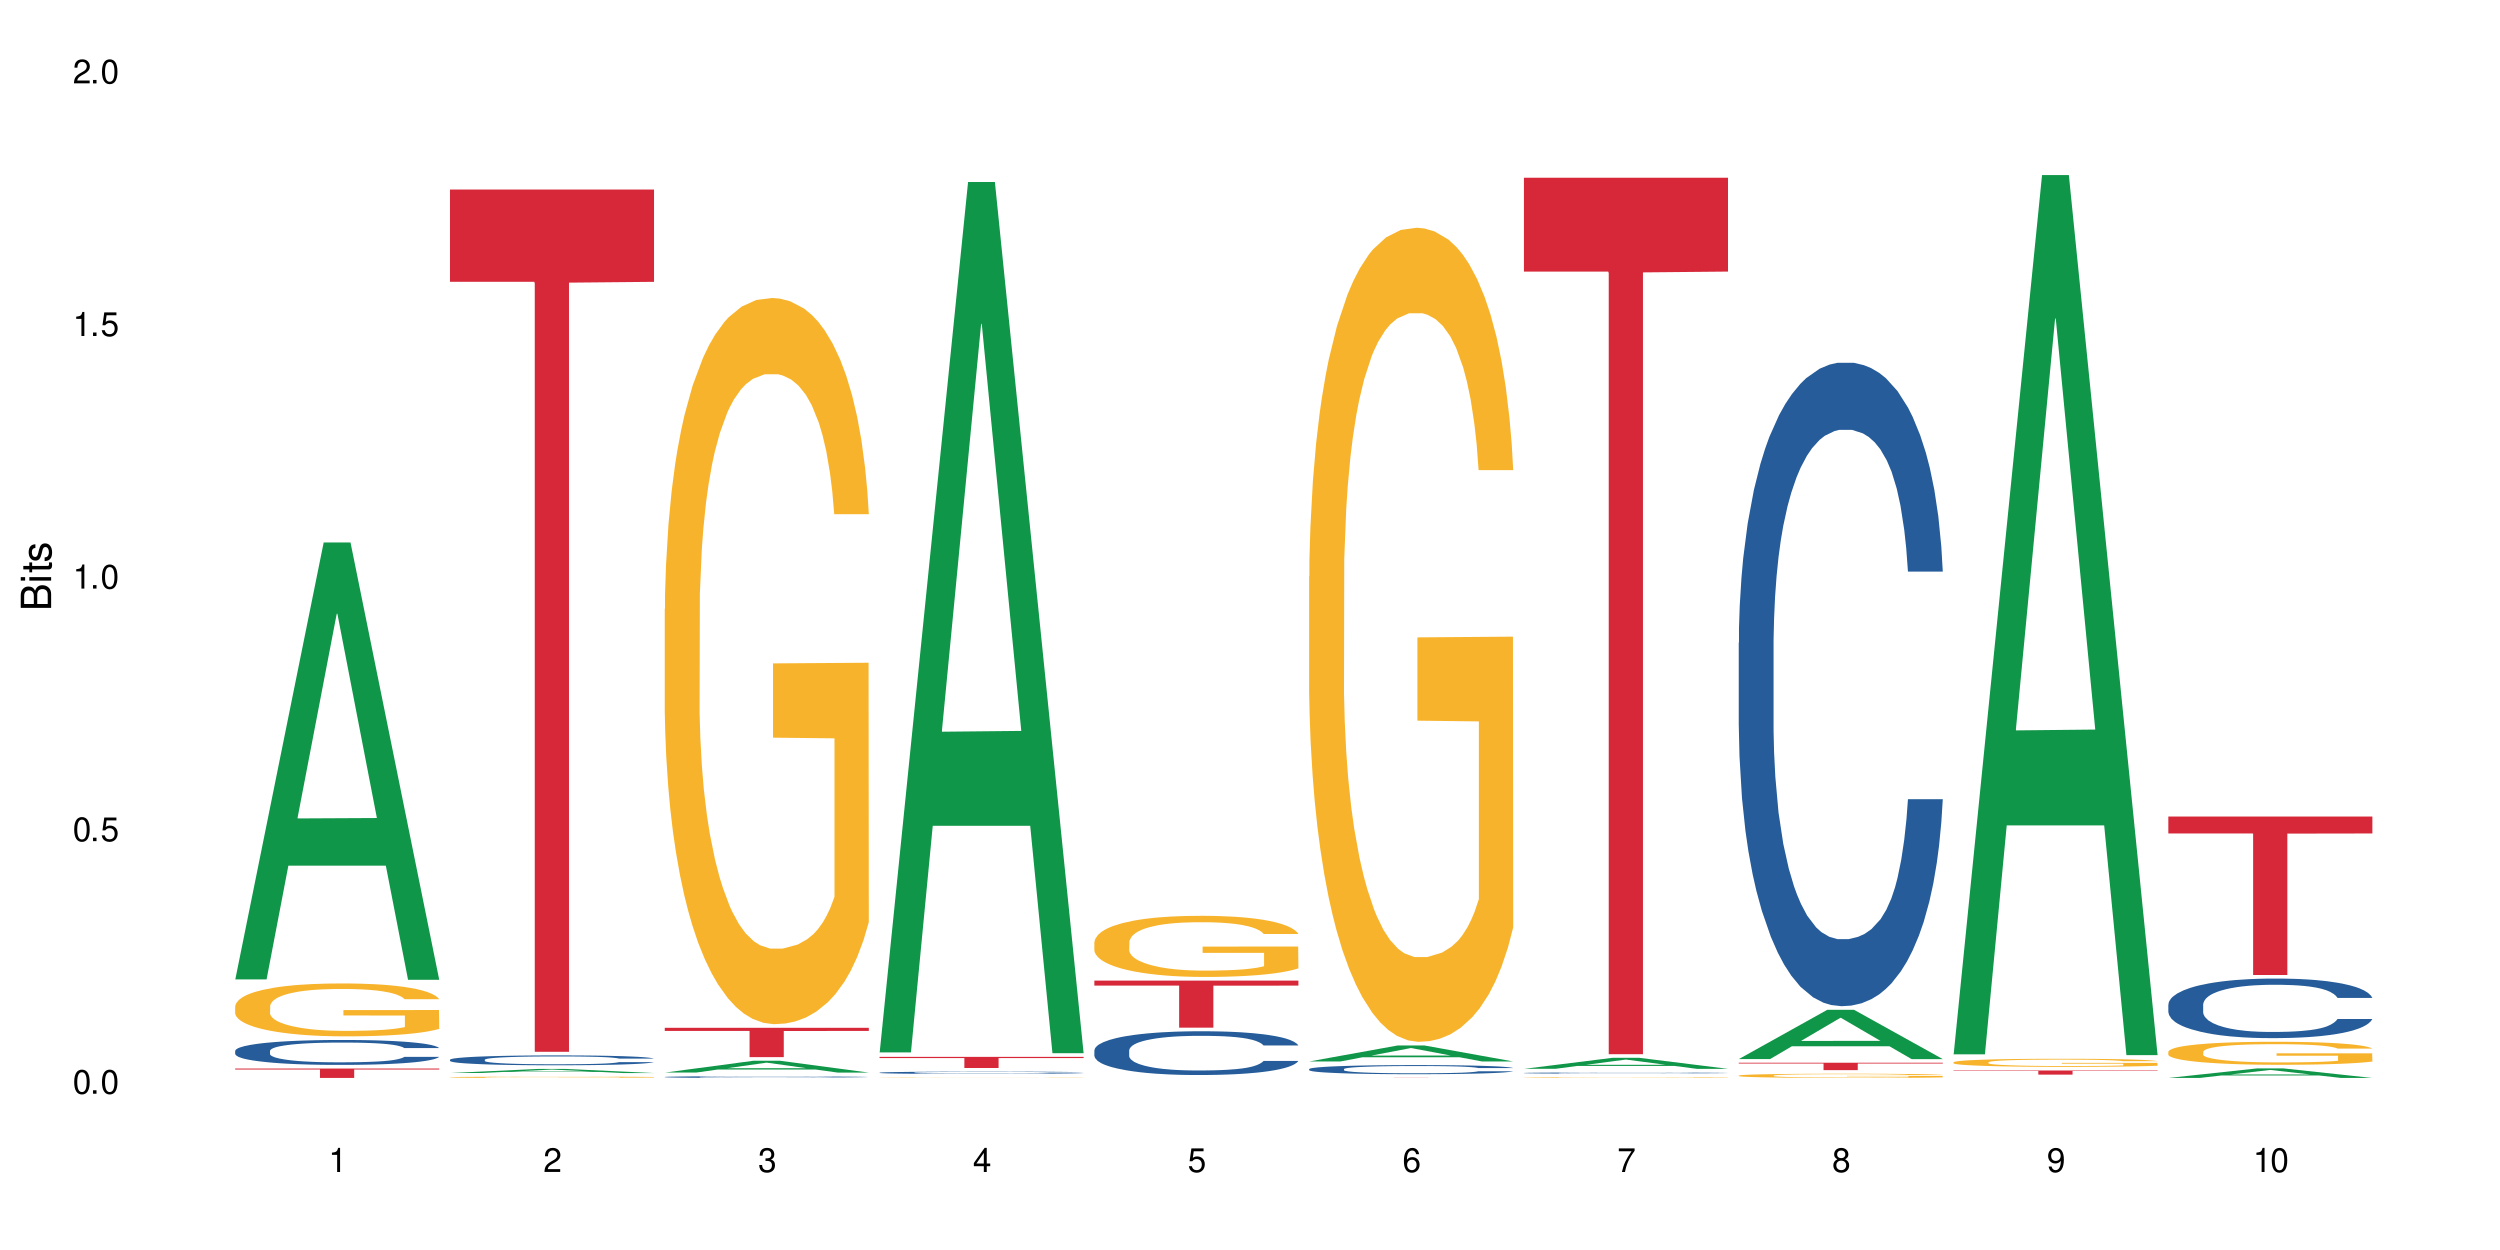 <?xml version="1.0" encoding="UTF-8"?>
<svg xmlns="http://www.w3.org/2000/svg" xmlns:xlink="http://www.w3.org/1999/xlink" width="720" height="360" viewBox="0 0 720 360">
<defs>
<g>
<g id="glyph-0-0">
</g>
<g id="glyph-0-1">
<path d="M 2.641 -6.938 C 2 -6.938 1.422 -6.656 1.078 -6.172 C 0.641 -5.562 0.406 -4.641 0.406 -3.359 C 0.406 -1.016 1.188 0.219 2.641 0.219 C 4.078 0.219 4.859 -1.016 4.859 -3.297 C 4.859 -4.641 4.656 -5.547 4.203 -6.172 C 3.844 -6.656 3.281 -6.938 2.641 -6.938 Z M 2.641 -6.188 C 3.547 -6.188 4 -5.25 4 -3.375 C 4 -1.406 3.562 -0.484 2.625 -0.484 C 1.734 -0.484 1.281 -1.438 1.281 -3.344 C 1.281 -5.25 1.734 -6.188 2.641 -6.188 Z M 2.641 -6.188 "/>
</g>
<g id="glyph-0-2">
<path d="M 1.828 -1 L 0.828 -1 L 0.828 0 L 1.828 0 Z M 1.828 -1 "/>
</g>
<g id="glyph-0-3">
<path d="M 4.562 -6.797 L 1.062 -6.797 L 0.547 -3.094 L 1.328 -3.094 C 1.719 -3.562 2.047 -3.734 2.578 -3.734 C 3.484 -3.734 4.062 -3.109 4.062 -2.094 C 4.062 -1.125 3.484 -0.531 2.578 -0.531 C 1.828 -0.531 1.375 -0.906 1.188 -1.672 L 0.328 -1.672 C 0.453 -1.109 0.547 -0.844 0.75 -0.594 C 1.125 -0.078 1.828 0.219 2.594 0.219 C 3.969 0.219 4.922 -0.781 4.922 -2.219 C 4.922 -3.562 4.031 -4.484 2.719 -4.484 C 2.25 -4.484 1.859 -4.359 1.469 -4.062 L 1.734 -5.969 L 4.562 -5.969 Z M 4.562 -6.797 "/>
</g>
<g id="glyph-0-4">
<path d="M 2.484 -4.938 L 2.484 0 L 3.328 0 L 3.328 -6.938 L 2.766 -6.938 C 2.469 -5.875 2.281 -5.734 0.984 -5.562 L 0.984 -4.938 Z M 2.484 -4.938 "/>
</g>
<g id="glyph-0-5">
<path d="M 4.859 -0.828 L 1.281 -0.828 C 1.359 -1.406 1.672 -1.781 2.5 -2.281 L 3.469 -2.828 C 4.406 -3.344 4.906 -4.062 4.906 -4.906 C 4.906 -5.484 4.672 -6.031 4.266 -6.406 C 3.859 -6.766 3.375 -6.938 2.719 -6.938 C 1.859 -6.938 1.219 -6.625 0.844 -6.031 C 0.609 -5.672 0.5 -5.234 0.484 -4.531 L 1.328 -4.531 C 1.359 -5.016 1.406 -5.281 1.531 -5.516 C 1.75 -5.938 2.188 -6.203 2.703 -6.203 C 3.469 -6.203 4.031 -5.641 4.031 -4.891 C 4.031 -4.344 3.719 -3.859 3.125 -3.516 L 2.234 -3 C 0.812 -2.172 0.406 -1.531 0.328 -0.016 L 4.859 -0.016 Z M 4.859 -0.828 "/>
</g>
<g id="glyph-0-6">
<path d="M 2.125 -3.188 L 2.578 -3.188 C 3.5 -3.188 3.984 -2.766 3.984 -1.922 C 3.984 -1.062 3.469 -0.531 2.594 -0.531 C 1.656 -0.531 1.203 -1 1.156 -2.016 L 0.312 -2.016 C 0.344 -1.453 0.438 -1.094 0.609 -0.781 C 0.953 -0.109 1.625 0.219 2.547 0.219 C 3.953 0.219 4.859 -0.625 4.859 -1.938 C 4.859 -2.828 4.516 -3.297 3.703 -3.594 C 4.344 -3.844 4.656 -4.328 4.656 -5.031 C 4.656 -6.219 3.875 -6.938 2.578 -6.938 C 1.203 -6.938 0.484 -6.172 0.453 -4.703 L 1.297 -4.703 C 1.312 -5.125 1.344 -5.359 1.453 -5.578 C 1.641 -5.969 2.062 -6.203 2.594 -6.203 C 3.344 -6.203 3.797 -5.75 3.797 -5 C 3.797 -4.516 3.609 -4.219 3.25 -4.047 C 3.016 -3.953 2.703 -3.922 2.125 -3.906 Z M 2.125 -3.188 "/>
</g>
<g id="glyph-0-7">
<path d="M 3.141 -1.672 L 3.141 0 L 3.984 0 L 3.984 -1.672 L 4.984 -1.672 L 4.984 -2.438 L 3.984 -2.438 L 3.984 -6.938 L 3.359 -6.938 L 0.266 -2.578 L 0.266 -1.672 Z M 3.141 -2.438 L 1 -2.438 L 3.141 -5.5 Z M 3.141 -2.438 "/>
</g>
<g id="glyph-0-8">
<path d="M 4.781 -5.125 C 4.609 -6.266 3.891 -6.938 2.844 -6.938 C 2.094 -6.938 1.422 -6.578 1.031 -5.953 C 0.594 -5.266 0.406 -4.422 0.406 -3.172 C 0.406 -2 0.578 -1.25 0.984 -0.641 C 1.359 -0.078 1.953 0.219 2.703 0.219 C 3.984 0.219 4.922 -0.75 4.922 -2.094 C 4.922 -3.375 4.062 -4.281 2.844 -4.281 C 2.172 -4.281 1.641 -4.031 1.281 -3.516 C 1.281 -5.234 1.828 -6.188 2.797 -6.188 C 3.391 -6.188 3.797 -5.797 3.938 -5.125 Z M 2.734 -3.531 C 3.547 -3.531 4.062 -2.953 4.062 -2.031 C 4.062 -1.156 3.484 -0.531 2.703 -0.531 C 1.922 -0.531 1.328 -1.188 1.328 -2.078 C 1.328 -2.938 1.906 -3.531 2.734 -3.531 Z M 2.734 -3.531 "/>
</g>
<g id="glyph-0-9">
<path d="M 4.984 -6.797 L 0.438 -6.797 L 0.438 -5.969 L 4.109 -5.969 C 2.5 -3.656 1.828 -2.234 1.328 0 L 2.219 0 C 2.594 -2.172 3.453 -4.047 4.984 -6.094 Z M 4.984 -6.797 "/>
</g>
<g id="glyph-0-10">
<path d="M 3.75 -3.656 C 4.469 -4.094 4.688 -4.438 4.688 -5.078 C 4.688 -6.172 3.844 -6.938 2.641 -6.938 C 1.438 -6.938 0.594 -6.172 0.594 -5.094 C 0.594 -4.438 0.812 -4.094 1.516 -3.656 C 0.734 -3.266 0.359 -2.703 0.359 -1.922 C 0.359 -0.656 1.281 0.219 2.641 0.219 C 3.984 0.219 4.922 -0.656 4.922 -1.922 C 4.922 -2.703 4.531 -3.266 3.75 -3.656 Z M 2.641 -6.188 C 3.359 -6.188 3.812 -5.75 3.812 -5.062 C 3.812 -4.406 3.344 -3.984 2.641 -3.984 C 1.922 -3.984 1.453 -4.406 1.453 -5.078 C 1.453 -5.75 1.922 -6.188 2.641 -6.188 Z M 2.641 -3.266 C 3.484 -3.266 4.062 -2.719 4.062 -1.906 C 4.062 -1.078 3.484 -0.531 2.625 -0.531 C 1.797 -0.531 1.219 -1.094 1.219 -1.906 C 1.219 -2.719 1.781 -3.266 2.641 -3.266 Z M 2.641 -3.266 "/>
</g>
<g id="glyph-0-11">
<path d="M 0.516 -1.578 C 0.672 -0.453 1.406 0.219 2.438 0.219 C 3.188 0.219 3.859 -0.141 4.266 -0.766 C 4.688 -1.453 4.891 -2.297 4.891 -3.547 C 4.891 -4.719 4.703 -5.453 4.312 -6.078 C 3.938 -6.641 3.344 -6.938 2.594 -6.938 C 1.297 -6.938 0.359 -5.969 0.359 -4.625 C 0.359 -3.344 1.234 -2.453 2.453 -2.453 C 3.094 -2.453 3.578 -2.672 4.016 -3.203 C 4 -1.484 3.469 -0.531 2.5 -0.531 C 1.906 -0.531 1.484 -0.906 1.359 -1.578 Z M 2.578 -6.203 C 3.375 -6.203 3.969 -5.531 3.969 -4.641 C 3.969 -3.797 3.391 -3.188 2.547 -3.188 C 1.734 -3.188 1.234 -3.766 1.234 -4.688 C 1.234 -5.562 1.797 -6.203 2.578 -6.203 Z M 2.578 -6.203 "/>
</g>
<g id="glyph-1-0">
</g>
<g id="glyph-1-1">
<path d="M 0 -0.953 L 0 -4.891 C 0 -5.719 -0.234 -6.344 -0.734 -6.797 C -1.188 -7.234 -1.812 -7.469 -2.5 -7.469 C -3.547 -7.469 -4.188 -7 -4.625 -5.875 C -4.984 -6.688 -5.625 -7.094 -6.531 -7.094 C -7.172 -7.094 -7.734 -6.859 -8.141 -6.391 C -8.562 -5.922 -8.75 -5.344 -8.75 -4.5 L -8.75 -0.953 Z M -4.984 -2.062 L -7.766 -2.062 L -7.766 -4.219 C -7.766 -4.844 -7.688 -5.203 -7.453 -5.5 C -7.219 -5.812 -6.859 -5.969 -6.375 -5.969 C -5.891 -5.969 -5.531 -5.812 -5.297 -5.5 C -5.062 -5.203 -4.984 -4.844 -4.984 -4.219 Z M -0.984 -2.062 L -4 -2.062 L -4 -4.781 C -4 -5.766 -3.438 -6.359 -2.484 -6.359 C -1.547 -6.359 -0.984 -5.766 -0.984 -4.781 Z M -0.984 -2.062 "/>
</g>
<g id="glyph-1-2">
<path d="M -6.281 -1.797 L -6.281 -0.797 L 0 -0.797 L 0 -1.797 Z M -8.75 -1.797 L -8.75 -0.797 L -7.484 -0.797 L -7.484 -1.797 Z M -8.75 -1.797 "/>
</g>
<g id="glyph-1-3">
<path d="M -6.281 -3.047 L -6.281 -2.016 L -8.016 -2.016 L -8.016 -1.016 L -6.281 -1.016 L -6.281 -0.172 L -5.469 -0.172 L -5.469 -1.016 L -0.719 -1.016 C -0.078 -1.016 0.281 -1.453 0.281 -2.234 C 0.281 -2.5 0.25 -2.719 0.188 -3.047 L -0.641 -3.047 C -0.609 -2.906 -0.594 -2.766 -0.594 -2.562 C -0.594 -2.141 -0.719 -2.016 -1.156 -2.016 L -5.469 -2.016 L -5.469 -3.047 Z M -6.281 -3.047 "/>
</g>
<g id="glyph-1-4">
<path d="M -4.531 -5.25 C -5.766 -5.25 -6.469 -4.422 -6.469 -2.969 C -6.469 -1.516 -5.719 -0.562 -4.547 -0.562 C -3.562 -0.562 -3.094 -1.062 -2.734 -2.562 L -2.516 -3.484 C -2.344 -4.188 -2.094 -4.469 -1.641 -4.469 C -1.047 -4.469 -0.641 -3.875 -0.641 -3 C -0.641 -2.453 -0.797 -2 -1.062 -1.75 C -1.25 -1.594 -1.422 -1.531 -1.875 -1.469 L -1.875 -0.406 C -0.422 -0.453 0.281 -1.266 0.281 -2.922 C 0.281 -4.5 -0.5 -5.516 -1.719 -5.516 C -2.656 -5.516 -3.172 -4.984 -3.469 -3.734 L -3.703 -2.766 C -3.891 -1.953 -4.156 -1.609 -4.594 -1.609 C -5.188 -1.609 -5.547 -2.125 -5.547 -2.938 C -5.547 -3.75 -5.203 -4.172 -4.531 -4.203 Z M -4.531 -5.25 "/>
</g>
</g>
</defs>
<rect x="-72" y="-36" width="864" height="432" fill="rgb(100%, 100%, 100%)" fill-opacity="1"/>
<path fill-rule="nonzero" fill="rgb(6.275%, 58.824%, 28.235%)" fill-opacity="1" d="M 67.73 282.07 L 67.793 281.949 L 93.223 156.227 L 100.945 156.227 L 126.5 282.188 L 117.52 282.188 L 111.117 249.309 L 83.051 249.309 L 76.773 282.07 L 67.73 282.07 L 85.75 235.707 L 108.543 235.59 L 97.176 176.809 L 97.051 176.688 L 96.926 177.043 L 85.688 235.59 L 85.75 235.707 Z M 67.73 282.07 "/>
<path fill-rule="nonzero" fill="rgb(14.51%, 36.078%, 60%)" fill-opacity="1" d="M 67.73 302.637 L 67.801 302.633 L 67.801 302.473 L 68.02 302.227 L 68.52 301.91 L 69.02 301.695 L 70.312 301.305 L 72.102 300.934 L 73.965 300.645 L 75.328 300.473 L 76.547 300.344 L 79.34 300.098 L 81.133 299.977 L 83.066 299.863 L 85.434 299.75 L 87.152 299.688 L 91.023 299.582 L 93.891 299.535 L 96.113 299.516 L 100.914 299.516 L 103.781 299.543 L 105.859 299.574 L 108.152 299.625 L 110.086 299.688 L 113.457 299.832 L 116.465 300.016 L 117.828 300.117 L 119.977 300.324 L 121.625 300.52 L 122.773 300.691 L 124.062 300.934 L 125.207 301.227 L 126.07 301.562 L 126.5 301.844 L 116.465 301.844 L 115.965 301.582 L 115.391 301.379 L 114.316 301.109 L 113.238 300.918 L 111.734 300.73 L 110.375 300.605 L 108.512 300.48 L 106.863 300.402 L 105.141 300.344 L 103.492 300.301 L 100.34 300.262 L 96.684 300.262 L 95.324 300.277 L 92.527 300.328 L 91.023 300.375 L 88.871 300.465 L 87.367 300.551 L 85.578 300.684 L 84.359 300.793 L 82.852 300.965 L 81.777 301.117 L 80.559 301.332 L 79.844 301.496 L 79.199 301.68 L 78.625 301.898 L 78.195 302.125 L 77.906 302.371 L 77.766 302.605 L 77.766 303.621 L 77.906 303.859 L 78.266 304.133 L 79.199 304.535 L 80.559 304.883 L 82.137 305.156 L 83.641 305.355 L 84.5 305.445 L 85.648 305.551 L 87.441 305.684 L 90.02 305.812 L 91.523 305.867 L 93.816 305.918 L 96.184 305.945 L 99.336 305.945 L 102.133 305.918 L 103.996 305.887 L 105.93 305.832 L 108.582 305.723 L 110.23 305.617 L 111.664 305.492 L 112.738 305.367 L 113.457 305.262 L 114.531 305.059 L 115.391 304.836 L 116.035 304.605 L 116.465 304.383 L 126.5 304.383 L 126.07 304.645 L 125.422 304.902 L 124.777 305.094 L 123.777 305.32 L 122.629 305.523 L 120.98 305.754 L 119.617 305.906 L 117.828 306.07 L 116.18 306.195 L 114.387 306.305 L 111.734 306.438 L 110.016 306.504 L 108.152 306.562 L 105.93 306.613 L 103.137 306.66 L 100.125 306.688 L 97.328 306.691 L 94.32 306.68 L 92.098 306.652 L 89.16 306.594 L 85.504 306.477 L 82.852 306.352 L 80.773 306.227 L 78.984 306.098 L 76.977 305.918 L 74.395 305.629 L 72.82 305.406 L 71.746 305.223 L 70.527 304.969 L 69.664 304.738 L 68.664 304.371 L 67.945 303.906 L 67.73 303.543 Z M 67.73 302.637 "/>
<path fill-rule="nonzero" fill="rgb(96.863%, 70.196%, 16.863%)" fill-opacity="1" d="M 67.73 289.758 L 67.801 289.746 L 67.801 289.465 L 68.09 288.84 L 68.805 287.977 L 69.738 287.266 L 70.742 286.711 L 71.387 286.418 L 72.461 286 L 73.395 285.695 L 75.758 285.07 L 78.77 284.484 L 80.418 284.234 L 82.281 283.996 L 84.93 283.734 L 86.148 283.637 L 89.875 283.414 L 94.105 283.273 L 98.762 283.23 L 100.914 283.246 L 103.852 283.301 L 107.863 283.453 L 110.16 283.594 L 111.949 283.734 L 113.812 283.914 L 116.105 284.191 L 118.258 284.527 L 119.977 284.859 L 121.695 285.277 L 123.129 285.723 L 124.348 286.211 L 125.422 286.793 L 126.07 287.281 L 126.5 287.77 L 116.535 287.77 L 115.965 287.281 L 115.32 286.906 L 114.242 286.445 L 113.168 286.113 L 112.094 285.848 L 110.086 285.484 L 108.367 285.262 L 106.215 285.07 L 104.137 284.941 L 101.773 284.859 L 100.34 284.832 L 96.543 284.832 L 93.102 284.93 L 91.094 285.039 L 89.66 285.152 L 87.656 285.359 L 86.438 285.527 L 85.719 285.641 L 83.57 286.07 L 82.137 286.461 L 81.348 286.727 L 80.344 287.141 L 79.629 287.52 L 78.84 288.074 L 78.41 288.492 L 77.836 289.438 L 77.766 291.945 L 77.98 292.473 L 78.41 293.043 L 78.984 293.543 L 79.844 294.074 L 80.703 294.477 L 82.207 295.02 L 83.496 295.383 L 84.5 295.617 L 86.438 295.992 L 87.227 296.117 L 89.09 296.371 L 91.023 296.562 L 93.387 296.73 L 95.18 296.816 L 98.047 296.883 L 101.703 296.883 L 106 296.801 L 108.727 296.691 L 110.59 296.578 L 111.809 296.48 L 113.312 296.328 L 114.387 296.188 L 115.391 296.035 L 116.609 295.801 L 116.609 292.473 L 98.906 292.457 L 98.906 290.898 L 126.426 290.887 L 126.5 296.328 L 124.992 296.703 L 123.129 297.066 L 121.34 297.344 L 119.477 297.582 L 116.824 297.844 L 114.672 298.012 L 111.375 298.207 L 108.367 298.332 L 105.215 298.414 L 102.418 298.457 L 99.121 298.473 L 96.184 298.441 L 93.031 298.359 L 90.52 298.25 L 88.227 298.109 L 85.934 297.93 L 83.066 297.637 L 81.203 297.398 L 79.27 297.105 L 77.336 296.758 L 75.613 296.383 L 74.469 296.09 L 73.32 295.758 L 72.102 295.34 L 70.957 294.867 L 70.098 294.434 L 69.309 293.949 L 68.734 293.488 L 68.16 292.863 L 67.875 292.359 L 67.73 291.93 Z M 67.73 289.758 "/>
<path fill-rule="nonzero" fill="rgb(83.922%, 15.686%, 22.353%)" fill-opacity="1" d="M 67.73 307.738 L 126.5 307.738 L 126.5 308.027 L 102.008 308.031 L 102.008 310.453 L 92.152 310.453 L 92.152 308.031 L 92.008 308.027 L 67.73 308.027 Z M 67.73 307.738 "/>
<path fill-rule="nonzero" fill="rgb(6.275%, 58.824%, 28.235%)" fill-opacity="1" d="M 129.594 309.031 L 129.656 309.031 L 155.082 307.844 L 162.805 307.844 L 188.359 309.035 L 179.383 309.035 L 172.977 308.723 L 144.91 308.723 L 138.633 309.031 L 129.594 309.031 L 147.613 308.594 L 170.402 308.594 L 159.039 308.039 L 158.914 308.039 L 158.789 308.043 L 147.547 308.594 L 147.613 308.594 Z M 129.594 309.031 "/>
<path fill-rule="nonzero" fill="rgb(14.51%, 36.078%, 60%)" fill-opacity="1" d="M 129.594 305.195 L 129.664 305.191 L 129.664 305.129 L 129.879 305.031 L 130.379 304.906 L 130.883 304.82 L 132.172 304.668 L 133.965 304.52 L 135.828 304.402 L 137.188 304.336 L 138.406 304.285 L 141.203 304.188 L 142.992 304.141 L 144.93 304.094 L 147.293 304.051 L 149.016 304.023 L 152.883 303.984 L 155.75 303.965 L 157.973 303.957 L 162.773 303.957 L 165.641 303.969 L 167.719 303.98 L 170.012 304 L 171.949 304.023 L 175.316 304.082 L 178.324 304.156 L 179.688 304.195 L 181.836 304.277 L 183.484 304.355 L 184.633 304.422 L 185.922 304.52 L 187.07 304.637 L 187.93 304.77 L 188.359 304.879 L 178.324 304.879 L 177.824 304.777 L 177.25 304.695 L 176.176 304.59 L 175.102 304.512 L 173.598 304.438 L 172.234 304.387 L 170.371 304.34 L 168.723 304.309 L 167.004 304.285 L 165.355 304.27 L 162.199 304.254 L 158.547 304.254 L 157.184 304.258 L 154.391 304.281 L 152.883 304.297 L 150.734 304.332 L 149.23 304.367 L 147.438 304.418 L 146.219 304.465 L 144.715 304.531 L 143.641 304.59 L 142.422 304.676 L 141.703 304.742 L 141.059 304.816 L 140.484 304.902 L 140.055 304.992 L 139.77 305.09 L 139.625 305.18 L 139.625 305.586 L 139.77 305.68 L 140.129 305.789 L 141.059 305.945 L 142.422 306.082 L 143.996 306.191 L 145.504 306.27 L 146.363 306.309 L 147.508 306.348 L 149.301 306.402 L 151.879 306.453 L 153.387 306.473 L 155.68 306.496 L 158.043 306.504 L 161.199 306.504 L 163.992 306.496 L 165.855 306.48 L 167.789 306.461 L 170.441 306.418 L 172.09 306.375 L 173.523 306.324 L 174.598 306.277 L 175.316 306.234 L 176.391 306.152 L 177.25 306.066 L 177.895 305.973 L 178.324 305.887 L 188.359 305.887 L 187.93 305.988 L 187.285 306.09 L 186.641 306.168 L 185.637 306.258 L 184.488 306.34 L 182.84 306.43 L 181.48 306.488 L 179.688 306.555 L 178.039 306.605 L 176.246 306.648 L 173.598 306.699 L 171.875 306.727 L 170.012 306.75 L 167.789 306.77 L 164.996 306.789 L 161.984 306.797 L 159.191 306.801 L 156.18 306.797 L 153.957 306.785 L 151.02 306.762 L 147.367 306.715 L 144.715 306.668 L 142.637 306.617 L 140.844 306.566 L 138.836 306.496 L 136.258 306.379 L 134.68 306.293 L 133.605 306.219 L 132.387 306.117 L 131.527 306.027 L 130.523 305.883 L 129.809 305.695 L 129.594 305.555 Z M 129.594 305.195 "/>
<path fill-rule="nonzero" fill="rgb(96.863%, 70.196%, 16.863%)" fill-opacity="1" d="M 129.594 310.238 L 129.664 310.238 L 129.664 310.23 L 129.949 310.215 L 130.668 310.195 L 131.598 310.176 L 132.602 310.164 L 133.246 310.156 L 134.32 310.145 L 135.254 310.137 L 137.617 310.121 L 140.629 310.109 L 142.277 310.102 L 144.141 310.098 L 146.793 310.09 L 148.012 310.086 L 151.738 310.082 L 155.965 310.078 L 165.711 310.078 L 169.727 310.082 L 172.02 310.086 L 173.812 310.09 L 175.676 310.094 L 177.969 310.102 L 180.117 310.109 L 181.836 310.117 L 183.559 310.129 L 184.992 310.141 L 186.211 310.152 L 187.285 310.164 L 187.93 310.176 L 188.359 310.188 L 178.398 310.188 L 177.824 310.176 L 177.18 310.168 L 176.105 310.156 L 175.031 310.148 L 173.953 310.141 L 171.949 310.133 L 170.227 310.129 L 168.078 310.121 L 166 310.121 L 163.633 310.117 L 158.402 310.117 L 154.961 310.121 L 152.957 310.121 L 151.523 310.125 L 149.516 310.129 L 148.297 310.133 L 147.582 310.137 L 145.43 310.148 L 143.996 310.156 L 143.207 310.164 L 142.207 310.172 L 141.488 310.184 L 140.699 310.195 L 140.27 310.207 L 139.695 310.23 L 139.625 310.293 L 139.84 310.305 L 140.27 310.32 L 140.844 310.332 L 142.562 310.355 L 144.07 310.367 L 145.359 310.375 L 146.363 310.383 L 148.297 310.391 L 149.086 310.395 L 150.949 310.402 L 152.883 310.406 L 155.25 310.41 L 157.039 310.41 L 159.906 310.414 L 163.562 310.414 L 167.863 310.41 L 170.586 310.41 L 172.449 310.406 L 173.668 310.402 L 175.172 310.398 L 176.246 310.395 L 177.25 310.391 L 178.469 310.387 L 178.469 310.305 L 160.766 310.305 L 160.766 310.266 L 188.289 310.266 L 188.359 310.398 L 186.855 310.41 L 184.992 310.418 L 183.199 310.426 L 181.336 310.43 L 178.684 310.438 L 176.535 310.441 L 173.238 310.445 L 170.227 310.449 L 167.074 310.449 L 164.277 310.453 L 158.043 310.453 L 154.891 310.449 L 152.383 310.445 L 147.797 310.438 L 144.93 310.43 L 143.066 310.426 L 141.129 310.418 L 139.195 310.41 L 137.477 310.402 L 136.328 310.395 L 135.184 310.387 L 133.965 310.375 L 132.816 310.363 L 131.957 310.352 L 131.168 310.34 L 130.594 310.328 L 130.023 310.312 L 129.734 310.301 L 129.594 310.293 Z M 129.594 310.238 "/>
<path fill-rule="nonzero" fill="rgb(83.922%, 15.686%, 22.353%)" fill-opacity="1" d="M 129.594 54.59 L 188.359 54.59 L 188.359 81.168 L 163.867 81.402 L 163.867 302.914 L 154.012 302.914 L 154.012 81.637 L 153.871 81.168 L 129.594 81.168 Z M 129.594 54.59 "/>
<path fill-rule="nonzero" fill="rgb(6.275%, 58.824%, 28.235%)" fill-opacity="1" d="M 191.453 308.898 L 191.516 308.895 L 216.945 305.5 L 224.668 305.5 L 250.219 308.902 L 241.242 308.902 L 234.84 308.016 L 206.773 308.016 L 200.492 308.898 L 191.453 308.898 L 209.473 307.648 L 232.266 307.645 L 220.898 306.055 L 220.773 306.055 L 220.648 306.062 L 209.41 307.645 L 209.473 307.648 Z M 191.453 308.898 "/>
<path fill-rule="nonzero" fill="rgb(14.51%, 36.078%, 60%)" fill-opacity="1" d="M 191.453 310.168 L 191.523 310.164 L 191.523 310.156 L 191.738 310.137 L 192.242 310.113 L 192.742 310.098 L 194.031 310.074 L 195.824 310.047 L 197.688 310.027 L 199.051 310.012 L 200.27 310.004 L 203.062 309.988 L 204.855 309.977 L 206.789 309.969 L 209.156 309.961 L 210.875 309.957 L 214.746 309.949 L 217.613 309.949 L 219.832 309.945 L 224.637 309.945 L 227.5 309.949 L 229.582 309.949 L 231.875 309.953 L 233.809 309.957 L 237.176 309.969 L 240.188 309.98 L 241.547 309.988 L 243.699 310.004 L 245.348 310.016 L 246.492 310.027 L 247.785 310.047 L 248.93 310.066 L 249.789 310.09 L 250.219 310.109 L 240.188 310.109 L 239.684 310.09 L 239.113 310.078 L 238.035 310.059 L 236.961 310.047 L 235.457 310.031 L 234.094 310.023 L 232.23 310.016 L 230.582 310.008 L 228.863 310.004 L 227.215 310 L 219.043 310 L 216.25 310.004 L 214.746 310.008 L 212.594 310.012 L 211.09 310.02 L 209.297 310.027 L 208.078 310.035 L 206.574 310.047 L 205.5 310.059 L 204.281 310.074 L 203.566 310.086 L 202.918 310.098 L 202.348 310.113 L 201.918 310.129 L 201.629 310.148 L 201.484 310.164 L 201.484 310.234 L 201.629 310.254 L 201.988 310.273 L 202.918 310.301 L 204.281 310.324 L 205.859 310.344 L 207.363 310.359 L 208.223 310.363 L 209.371 310.371 L 211.16 310.379 L 213.742 310.391 L 215.246 310.395 L 217.539 310.398 L 225.852 310.398 L 227.715 310.395 L 229.652 310.391 L 232.305 310.383 L 233.953 310.375 L 235.387 310.367 L 236.461 310.359 L 237.176 310.352 L 238.254 310.336 L 239.113 310.32 L 239.758 310.305 L 240.188 310.289 L 250.219 310.289 L 249.789 310.309 L 248.5 310.34 L 247.496 310.355 L 246.352 310.371 L 244.703 310.387 L 243.34 310.398 L 241.547 310.406 L 239.898 310.418 L 238.109 310.426 L 235.457 310.434 L 233.738 310.438 L 231.875 310.441 L 229.652 310.445 L 226.855 310.449 L 223.848 310.453 L 221.051 310.453 L 218.043 310.449 L 215.82 310.449 L 212.883 310.445 L 209.227 310.438 L 206.574 310.43 L 204.496 310.418 L 202.703 310.41 L 200.699 310.398 L 198.117 310.379 L 196.543 310.363 L 195.465 310.348 L 194.246 310.332 L 193.387 310.312 L 192.383 310.289 L 191.668 310.254 L 191.453 310.23 Z M 191.453 310.168 "/>
<path fill-rule="nonzero" fill="rgb(96.863%, 70.196%, 16.863%)" fill-opacity="1" d="M 191.453 175.395 L 191.523 175.203 L 191.523 171.383 L 191.812 162.789 L 192.527 150.949 L 193.461 141.207 L 194.461 133.566 L 195.109 129.555 L 196.184 123.824 L 197.113 119.621 L 199.48 111.027 L 202.488 103.004 L 204.137 99.566 L 206 96.32 L 208.652 92.691 L 209.871 91.355 L 213.598 88.297 L 217.828 86.387 L 222.484 85.816 L 224.637 86.008 L 227.574 86.77 L 231.586 88.871 L 233.879 90.781 L 235.672 92.691 L 237.535 95.176 L 239.828 98.996 L 241.98 103.578 L 243.699 108.164 L 245.418 113.891 L 246.852 120.004 L 248.07 126.691 L 249.145 134.711 L 249.789 141.398 L 250.219 148.082 L 240.258 148.082 L 239.684 141.398 L 239.039 136.238 L 237.965 129.938 L 236.891 125.352 L 235.816 121.723 L 233.809 116.758 L 232.09 113.703 L 229.938 111.027 L 227.859 109.309 L 225.496 108.164 L 224.062 107.781 L 220.262 107.781 L 216.824 109.117 L 214.816 110.645 L 213.383 112.172 L 211.375 115.039 L 210.156 117.332 L 209.441 118.859 L 207.293 124.781 L 205.859 130.129 L 205.07 133.758 L 204.066 139.488 L 203.348 144.645 L 202.562 152.285 L 202.133 158.016 L 201.559 171.004 L 201.484 205.383 L 201.703 212.641 L 202.133 220.473 L 202.703 227.348 L 203.566 234.605 L 204.426 240.145 L 205.93 247.594 L 207.219 252.562 L 208.223 255.809 L 210.156 260.965 L 210.945 262.684 L 212.809 266.121 L 214.746 268.797 L 217.109 271.09 L 218.902 272.234 L 221.77 273.191 L 225.422 273.191 L 229.723 272.043 L 232.445 270.516 L 234.309 268.988 L 235.527 267.652 L 237.035 265.551 L 238.109 263.641 L 239.113 261.539 L 240.332 258.293 L 240.332 212.641 L 222.629 212.449 L 222.629 191.059 L 250.148 190.867 L 250.219 265.551 L 248.715 270.707 L 246.852 275.672 L 245.059 279.492 L 243.195 282.738 L 240.547 286.367 L 238.395 288.66 L 235.098 291.336 L 232.09 293.055 L 228.934 294.199 L 226.141 294.773 L 222.844 294.965 L 219.906 294.582 L 216.75 293.438 L 214.242 291.91 L 211.949 290 L 209.656 287.516 L 206.789 283.504 L 204.926 280.258 L 202.992 276.246 L 201.055 271.473 L 199.336 266.312 L 198.191 262.301 L 197.043 257.719 L 195.824 251.988 L 194.68 245.496 L 193.816 239.574 L 193.031 232.887 L 192.457 226.586 L 191.883 217.988 L 191.598 211.113 L 191.453 205.191 Z M 191.453 175.395 "/>
<path fill-rule="nonzero" fill="rgb(83.922%, 15.686%, 22.353%)" fill-opacity="1" d="M 191.453 296.008 L 250.219 296.008 L 250.219 296.914 L 225.727 296.922 L 225.727 304.457 L 215.875 304.457 L 215.875 296.93 L 215.73 296.914 L 191.453 296.914 Z M 191.453 296.008 "/>
<path fill-rule="nonzero" fill="rgb(6.275%, 58.824%, 28.235%)" fill-opacity="1" d="M 253.312 303.094 L 253.375 302.855 L 278.805 52.41 L 286.527 52.41 L 312.082 303.328 L 303.102 303.328 L 296.699 237.832 L 268.633 237.832 L 262.355 303.094 L 253.312 303.094 L 271.332 210.734 L 294.125 210.5 L 282.762 93.406 L 282.633 93.168 L 282.508 93.875 L 271.27 210.5 L 271.332 210.734 Z M 253.312 303.094 "/>
<path fill-rule="nonzero" fill="rgb(14.51%, 36.078%, 60%)" fill-opacity="1" d="M 253.312 308.922 L 253.387 308.922 L 253.387 308.906 L 253.602 308.883 L 254.102 308.855 L 254.605 308.832 L 255.895 308.797 L 257.684 308.762 L 259.547 308.734 L 260.91 308.719 L 262.129 308.703 L 264.922 308.68 L 266.715 308.668 L 268.652 308.66 L 271.016 308.648 L 272.734 308.641 L 276.605 308.633 L 279.473 308.629 L 281.695 308.625 L 286.496 308.625 L 289.363 308.629 L 291.441 308.633 L 293.734 308.637 L 295.668 308.641 L 299.039 308.656 L 302.047 308.672 L 303.41 308.684 L 305.559 308.703 L 307.207 308.723 L 308.355 308.738 L 309.645 308.762 L 310.793 308.789 L 311.652 308.82 L 312.082 308.848 L 302.047 308.848 L 301.547 308.824 L 300.973 308.805 L 299.898 308.777 L 298.824 308.758 L 297.316 308.742 L 295.957 308.73 L 294.094 308.719 L 292.445 308.711 L 290.723 308.703 L 289.074 308.699 L 285.922 308.695 L 282.266 308.695 L 280.906 308.699 L 278.109 308.703 L 276.605 308.707 L 274.457 308.715 L 272.949 308.727 L 271.16 308.738 L 269.941 308.746 L 268.434 308.766 L 267.359 308.777 L 266.141 308.801 L 265.426 308.816 L 264.781 308.832 L 264.207 308.852 L 263.777 308.875 L 263.492 308.898 L 263.348 308.922 L 263.348 309.016 L 263.492 309.039 L 263.848 309.066 L 264.781 309.105 L 266.141 309.137 L 267.719 309.164 L 269.223 309.184 L 270.082 309.191 L 271.23 309.199 L 273.023 309.215 L 275.602 309.227 L 277.105 309.23 L 279.402 309.234 L 281.766 309.238 L 284.918 309.238 L 287.715 309.234 L 289.578 309.23 L 291.512 309.227 L 294.164 309.215 L 295.812 309.207 L 297.246 309.195 L 298.32 309.184 L 299.039 309.172 L 300.113 309.152 L 300.973 309.133 L 301.617 309.109 L 302.047 309.09 L 312.082 309.09 L 311.652 309.113 L 311.008 309.141 L 310.363 309.156 L 309.359 309.18 L 308.211 309.199 L 306.562 309.219 L 305.203 309.234 L 303.41 309.25 L 301.762 309.262 L 299.969 309.273 L 297.316 309.285 L 295.598 309.293 L 293.734 309.297 L 291.512 309.301 L 288.719 309.305 L 285.707 309.309 L 279.902 309.309 L 277.68 309.305 L 274.742 309.301 L 271.086 309.289 L 268.434 309.277 L 266.355 309.266 L 264.566 309.254 L 262.559 309.234 L 259.98 309.207 L 258.402 309.188 L 257.328 309.168 L 256.109 309.145 L 255.25 309.125 L 254.246 309.09 L 253.527 309.043 L 253.312 309.008 Z M 253.312 308.922 "/>
<path fill-rule="nonzero" fill="rgb(96.863%, 70.196%, 16.863%)" fill-opacity="1" d="M 253.312 310.395 L 253.387 310.395 L 253.672 310.391 L 254.387 310.383 L 255.32 310.379 L 256.324 310.375 L 256.969 310.375 L 258.043 310.371 L 258.977 310.371 L 261.34 310.367 L 264.352 310.363 L 266 310.359 L 267.863 310.359 L 270.516 310.355 L 279.688 310.355 L 284.348 310.352 L 286.496 310.355 L 297.531 310.355 L 299.395 310.359 L 301.691 310.359 L 303.84 310.363 L 305.559 310.363 L 307.281 310.367 L 308.715 310.371 L 309.93 310.371 L 311.008 310.375 L 311.652 310.379 L 312.082 310.383 L 302.121 310.383 L 301.547 310.379 L 300.902 310.379 L 299.824 310.375 L 298.75 310.371 L 297.676 310.371 L 295.668 310.367 L 291.801 310.367 L 289.723 310.363 L 276.676 310.363 L 275.242 310.367 L 271.301 310.367 L 269.152 310.371 L 267.719 310.375 L 266.93 310.375 L 265.926 310.379 L 265.211 310.383 L 264.422 310.387 L 263.992 310.387 L 263.418 310.395 L 263.348 310.41 L 263.562 310.414 L 263.992 310.418 L 264.566 310.422 L 265.426 310.422 L 266.285 310.426 L 267.789 310.43 L 269.082 310.434 L 270.082 310.434 L 272.02 310.438 L 274.672 310.438 L 276.605 310.441 L 296.172 310.441 L 297.391 310.438 L 300.973 310.438 L 302.191 310.434 L 302.191 310.414 L 284.488 310.414 L 284.488 310.402 L 312.008 310.402 L 312.082 310.438 L 310.578 310.441 L 308.715 310.441 L 306.922 310.445 L 305.059 310.445 L 302.406 310.449 L 293.949 310.449 L 290.797 310.453 L 278.613 310.453 L 276.105 310.449 L 271.516 310.449 L 268.652 310.445 L 266.789 310.445 L 264.852 310.441 L 262.918 310.441 L 261.195 310.438 L 260.051 310.438 L 258.902 310.434 L 257.684 310.434 L 256.539 310.43 L 255.68 310.426 L 254.891 310.422 L 253.742 310.414 L 253.457 310.414 L 253.312 310.41 Z M 253.312 310.395 "/>
<path fill-rule="nonzero" fill="rgb(83.922%, 15.686%, 22.353%)" fill-opacity="1" d="M 253.312 304.371 L 312.082 304.371 L 312.082 304.715 L 287.59 304.719 L 287.59 307.582 L 277.734 307.582 L 277.734 304.723 L 277.594 304.715 L 253.312 304.715 Z M 253.312 304.371 "/>
<path fill-rule="nonzero" fill="rgb(14.51%, 36.078%, 60%)" fill-opacity="1" d="M 315.176 302.492 L 315.246 302.48 L 315.246 302.203 L 315.461 301.766 L 315.961 301.215 L 316.465 300.832 L 317.754 300.156 L 319.547 299.496 L 321.41 298.992 L 322.77 298.691 L 323.988 298.461 L 326.785 298.035 L 328.578 297.816 L 330.512 297.621 L 332.875 297.426 L 334.598 297.309 L 338.465 297.125 L 341.332 297.047 L 343.555 297.012 L 348.355 297.012 L 351.223 297.059 L 353.301 297.113 L 355.594 297.207 L 357.531 297.309 L 360.898 297.562 L 363.91 297.887 L 365.27 298.07 L 367.422 298.426 L 369.07 298.773 L 370.215 299.07 L 371.504 299.496 L 372.652 300.016 L 373.512 300.602 L 373.941 301.098 L 363.91 301.098 L 363.406 300.637 L 362.832 300.281 L 361.758 299.809 L 360.684 299.477 L 359.18 299.141 L 357.816 298.922 L 355.953 298.703 L 354.305 298.566 L 352.586 298.461 L 350.938 298.395 L 347.785 298.324 L 344.129 298.324 L 342.766 298.348 L 339.973 298.438 L 338.465 298.52 L 336.316 298.68 L 334.812 298.832 L 333.02 299.059 L 331.801 299.258 L 330.297 299.555 L 329.223 299.82 L 328.004 300.199 L 327.285 300.488 L 326.641 300.812 L 326.066 301.191 L 325.637 301.594 L 325.352 302.02 L 325.207 302.434 L 325.207 304.219 L 325.352 304.633 L 325.711 305.117 L 326.641 305.82 L 328.004 306.43 L 329.578 306.914 L 331.086 307.258 L 331.945 307.418 L 333.09 307.605 L 334.883 307.836 L 337.465 308.062 L 338.969 308.156 L 341.262 308.25 L 343.625 308.293 L 346.781 308.293 L 349.574 308.25 L 351.438 308.191 L 353.375 308.098 L 356.023 307.902 L 357.672 307.719 L 359.105 307.5 L 360.184 307.281 L 360.898 307.098 L 361.973 306.742 L 362.832 306.348 L 363.48 305.945 L 363.91 305.555 L 373.941 305.555 L 373.512 306.016 L 372.867 306.465 L 372.223 306.797 L 371.219 307.199 L 370.07 307.559 L 368.422 307.961 L 367.062 308.227 L 365.27 308.512 L 363.621 308.73 L 361.832 308.93 L 359.18 309.156 L 357.457 309.273 L 355.594 309.379 L 353.375 309.469 L 350.578 309.551 L 347.57 309.598 L 344.773 309.605 L 341.762 309.586 L 339.543 309.539 L 336.602 309.434 L 332.949 309.227 L 330.297 309.008 L 328.219 308.789 L 326.426 308.559 L 324.418 308.25 L 321.84 307.742 L 320.262 307.352 L 319.188 307.027 L 317.969 306.578 L 317.109 306.176 L 316.105 305.531 L 315.391 304.715 L 315.176 304.082 Z M 315.176 302.492 "/>
<path fill-rule="nonzero" fill="rgb(96.863%, 70.196%, 16.863%)" fill-opacity="1" d="M 315.176 271.297 L 315.246 271.281 L 315.246 270.961 L 315.531 270.238 L 316.25 269.238 L 317.18 268.418 L 318.184 267.777 L 318.828 267.438 L 319.906 266.957 L 320.836 266.602 L 323.203 265.879 L 326.211 265.203 L 327.859 264.914 L 329.723 264.641 L 332.375 264.336 L 333.594 264.223 L 337.32 263.965 L 341.547 263.805 L 346.207 263.754 L 348.355 263.77 L 351.297 263.836 L 355.309 264.012 L 357.602 264.172 L 359.395 264.336 L 361.258 264.543 L 363.551 264.863 L 365.699 265.25 L 367.422 265.637 L 369.141 266.121 L 370.574 266.633 L 371.793 267.195 L 372.867 267.871 L 373.512 268.434 L 373.941 269 L 363.98 269 L 363.406 268.434 L 362.762 268 L 361.688 267.469 L 360.613 267.086 L 359.535 266.777 L 357.531 266.359 L 355.809 266.102 L 353.66 265.879 L 351.582 265.734 L 349.215 265.637 L 347.785 265.605 L 343.984 265.605 L 340.547 265.719 L 338.539 265.848 L 337.105 265.977 L 335.098 266.215 L 333.879 266.41 L 333.164 266.539 L 331.012 267.035 L 329.578 267.488 L 328.793 267.793 L 327.789 268.273 L 327.07 268.707 L 326.281 269.352 L 325.852 269.836 L 325.281 270.93 L 325.207 273.824 L 325.422 274.434 L 325.852 275.094 L 326.426 275.672 L 327.285 276.281 L 328.145 276.75 L 329.652 277.375 L 330.941 277.793 L 331.945 278.066 L 333.879 278.504 L 334.668 278.648 L 336.531 278.938 L 338.465 279.16 L 340.832 279.355 L 342.625 279.453 L 345.488 279.531 L 349.145 279.531 L 353.445 279.434 L 356.168 279.305 L 358.031 279.18 L 359.25 279.066 L 360.754 278.887 L 361.832 278.727 L 362.832 278.551 L 364.051 278.277 L 364.051 274.434 L 346.352 274.418 L 346.352 272.617 L 373.871 272.602 L 373.941 278.887 L 372.438 279.324 L 370.574 279.742 L 368.781 280.062 L 366.918 280.336 L 364.266 280.641 L 362.117 280.836 L 358.82 281.059 L 355.809 281.203 L 352.656 281.301 L 349.863 281.348 L 346.566 281.363 L 343.625 281.332 L 340.473 281.234 L 337.965 281.109 L 335.672 280.945 L 333.379 280.738 L 330.512 280.398 L 328.648 280.125 L 326.715 279.789 L 324.777 279.387 L 323.059 278.953 L 321.91 278.613 L 320.766 278.23 L 319.547 277.746 L 318.398 277.199 L 317.539 276.703 L 316.75 276.137 L 316.18 275.609 L 315.605 274.883 L 315.316 274.305 L 315.176 273.805 Z M 315.176 271.297 "/>
<path fill-rule="nonzero" fill="rgb(83.922%, 15.686%, 22.353%)" fill-opacity="1" d="M 315.176 282.41 L 373.941 282.41 L 373.941 283.859 L 349.449 283.875 L 349.449 295.965 L 339.594 295.965 L 339.594 283.887 L 339.453 283.859 L 315.176 283.859 Z M 315.176 282.41 "/>
<path fill-rule="nonzero" fill="rgb(6.275%, 58.824%, 28.235%)" fill-opacity="1" d="M 377.035 305.699 L 377.098 305.695 L 402.527 301.098 L 410.25 301.098 L 435.805 305.703 L 426.824 305.703 L 420.422 304.5 L 392.355 304.5 L 386.078 305.699 L 377.035 305.699 L 395.055 304.004 L 417.848 304 L 406.48 301.848 L 406.355 301.844 L 406.23 301.855 L 394.992 304 L 395.055 304.004 Z M 377.035 305.699 "/>
<path fill-rule="nonzero" fill="rgb(14.51%, 36.078%, 60%)" fill-opacity="1" d="M 377.035 307.891 L 377.105 307.887 L 377.105 307.828 L 377.32 307.738 L 377.824 307.621 L 378.324 307.543 L 379.617 307.402 L 381.406 307.266 L 383.27 307.16 L 384.633 307.098 L 385.852 307.051 L 388.645 306.961 L 390.438 306.914 L 392.371 306.875 L 394.738 306.832 L 396.457 306.809 L 400.328 306.77 L 403.195 306.754 L 405.414 306.746 L 410.219 306.746 L 413.086 306.758 L 415.164 306.77 L 417.457 306.789 L 419.391 306.809 L 422.758 306.863 L 425.77 306.93 L 427.133 306.969 L 429.281 307.043 L 430.93 307.113 L 432.078 307.176 L 433.367 307.266 L 434.512 307.375 L 435.375 307.496 L 435.805 307.598 L 425.77 307.598 L 425.27 307.504 L 424.695 307.43 L 423.621 307.332 L 422.543 307.262 L 421.039 307.191 L 419.68 307.145 L 417.816 307.102 L 416.168 307.07 L 414.445 307.051 L 412.797 307.035 L 409.645 307.02 L 405.988 307.02 L 404.629 307.027 L 401.832 307.043 L 400.328 307.062 L 398.176 307.094 L 396.672 307.125 L 394.879 307.176 L 393.664 307.215 L 392.156 307.277 L 391.082 307.332 L 389.863 307.41 L 389.148 307.473 L 388.504 307.539 L 387.93 307.617 L 387.5 307.703 L 387.211 307.789 L 387.07 307.879 L 387.07 308.25 L 387.211 308.336 L 387.57 308.438 L 388.504 308.582 L 389.863 308.711 L 391.441 308.809 L 392.945 308.883 L 393.805 308.914 L 394.953 308.953 L 396.742 309.004 L 399.324 309.051 L 400.828 309.07 L 403.121 309.09 L 405.488 309.098 L 408.641 309.098 L 411.438 309.09 L 413.301 309.078 L 415.234 309.059 L 417.887 309.016 L 419.535 308.977 L 420.969 308.934 L 422.043 308.887 L 422.758 308.848 L 423.836 308.773 L 424.695 308.691 L 425.34 308.609 L 425.77 308.527 L 435.805 308.527 L 435.375 308.625 L 434.727 308.715 L 434.082 308.785 L 433.078 308.871 L 431.934 308.945 L 430.285 309.027 L 428.922 309.082 L 427.133 309.145 L 425.484 309.188 L 423.691 309.23 L 421.039 309.277 L 419.32 309.301 L 417.457 309.324 L 415.234 309.344 L 412.438 309.359 L 409.43 309.367 L 406.633 309.371 L 403.625 309.367 L 401.402 309.355 L 398.465 309.336 L 394.809 309.293 L 392.156 309.246 L 390.078 309.199 L 388.289 309.152 L 386.281 309.09 L 383.699 308.984 L 382.125 308.902 L 381.047 308.836 L 379.832 308.742 L 378.969 308.656 L 377.969 308.523 L 377.25 308.352 L 377.035 308.219 Z M 377.035 307.891 "/>
<path fill-rule="nonzero" fill="rgb(96.863%, 70.196%, 16.863%)" fill-opacity="1" d="M 377.035 166.008 L 377.105 165.797 L 377.105 161.512 L 377.395 151.879 L 378.109 138.602 L 379.043 127.68 L 380.047 119.117 L 380.691 114.621 L 381.766 108.195 L 382.695 103.484 L 385.062 93.852 L 388.07 84.855 L 389.719 81.004 L 391.582 77.363 L 394.234 73.293 L 395.453 71.797 L 399.18 68.367 L 403.41 66.227 L 408.066 65.586 L 410.219 65.801 L 413.156 66.656 L 417.168 69.012 L 419.461 71.152 L 421.254 73.293 L 423.117 76.078 L 425.41 80.359 L 427.562 85.5 L 429.281 90.637 L 431 97.062 L 432.434 103.914 L 433.652 111.406 L 434.727 120.402 L 435.375 127.895 L 435.805 135.391 L 425.84 135.391 L 425.27 127.895 L 424.621 122.113 L 423.547 115.047 L 422.473 109.91 L 421.398 105.84 L 419.391 100.273 L 417.672 96.848 L 415.52 93.852 L 413.441 91.922 L 411.078 90.637 L 409.645 90.211 L 405.848 90.211 L 402.406 91.707 L 400.398 93.422 L 398.965 95.133 L 396.961 98.348 L 395.742 100.914 L 395.023 102.629 L 392.875 109.266 L 391.441 115.262 L 390.652 119.332 L 389.648 125.754 L 388.934 131.535 L 388.145 140.102 L 387.715 146.523 L 387.141 161.086 L 387.07 199.629 L 387.285 207.766 L 387.715 216.543 L 388.289 224.25 L 389.148 232.387 L 390.008 238.598 L 391.512 246.949 L 392.801 252.516 L 393.805 256.156 L 395.742 261.938 L 396.527 263.863 L 398.391 267.719 L 400.328 270.715 L 402.691 273.285 L 404.484 274.57 L 407.352 275.641 L 411.008 275.641 L 415.305 274.355 L 418.031 272.645 L 419.895 270.93 L 421.109 269.434 L 422.617 267.078 L 423.691 264.934 L 424.695 262.578 L 425.914 258.941 L 425.914 207.766 L 408.211 207.551 L 408.211 183.566 L 435.73 183.355 L 435.805 267.078 L 434.297 272.859 L 432.434 278.426 L 430.645 282.707 L 428.781 286.348 L 426.129 290.414 L 423.977 292.984 L 420.68 295.984 L 417.672 297.91 L 414.52 299.195 L 411.723 299.836 L 408.426 300.051 L 405.488 299.625 L 402.336 298.34 L 399.824 296.625 L 397.531 294.484 L 395.238 291.699 L 392.371 287.203 L 390.508 283.562 L 388.574 279.066 L 386.641 273.715 L 384.918 267.934 L 383.773 263.438 L 382.625 258.297 L 381.406 251.875 L 380.262 244.594 L 379.398 237.957 L 378.613 230.461 L 378.039 223.395 L 377.465 213.758 L 377.18 206.051 L 377.035 199.414 Z M 377.035 166.008 "/>
<path fill-rule="nonzero" fill="rgb(83.922%, 15.686%, 22.353%)" fill-opacity="1" d="M 377.035 310.414 L 435.805 310.414 L 435.805 310.418 L 411.312 310.418 L 411.312 310.453 L 401.457 310.453 L 401.457 310.418 L 377.035 310.418 Z M 377.035 310.414 "/>
<path fill-rule="nonzero" fill="rgb(6.275%, 58.824%, 28.235%)" fill-opacity="1" d="M 438.895 307.824 L 438.957 307.82 L 464.387 304.652 L 472.109 304.652 L 497.664 307.828 L 488.688 307.828 L 482.281 306.996 L 454.215 306.996 L 447.938 307.824 L 438.895 307.824 L 456.914 306.656 L 479.707 306.652 L 468.344 305.168 L 468.219 305.168 L 468.09 305.176 L 456.852 306.652 L 456.914 306.656 Z M 438.895 307.824 "/>
<path fill-rule="nonzero" fill="rgb(14.51%, 36.078%, 60%)" fill-opacity="1" d="M 438.895 309.02 L 438.969 309.02 L 438.969 309.012 L 439.184 309 L 439.684 308.984 L 440.188 308.973 L 441.477 308.957 L 443.27 308.938 L 445.133 308.926 L 446.492 308.918 L 447.711 308.91 L 450.508 308.898 L 452.297 308.895 L 454.234 308.887 L 456.598 308.883 L 458.316 308.879 L 462.188 308.875 L 465.055 308.871 L 474.945 308.871 L 477.023 308.875 L 479.316 308.875 L 481.254 308.879 L 484.621 308.887 L 487.629 308.895 L 488.992 308.898 L 491.141 308.91 L 492.789 308.918 L 493.938 308.926 L 495.227 308.938 L 496.375 308.953 L 497.234 308.969 L 497.664 308.98 L 487.629 308.98 L 487.129 308.969 L 486.555 308.961 L 485.48 308.945 L 484.406 308.938 L 482.898 308.93 L 481.539 308.922 L 479.676 308.918 L 478.027 308.914 L 476.309 308.91 L 474.66 308.91 L 471.504 308.906 L 466.488 308.906 L 463.691 308.91 L 462.188 308.91 L 460.039 308.918 L 458.535 308.922 L 456.742 308.926 L 455.523 308.934 L 454.02 308.941 L 452.941 308.945 L 451.727 308.957 L 451.008 308.965 L 450.363 308.973 L 449.789 308.984 L 449.359 308.996 L 449.074 309.008 L 448.93 309.02 L 448.93 309.066 L 449.074 309.078 L 449.43 309.09 L 450.363 309.109 L 451.727 309.125 L 453.301 309.141 L 454.805 309.148 L 455.668 309.152 L 456.812 309.156 L 458.605 309.164 L 461.184 309.172 L 462.691 309.172 L 464.984 309.176 L 473.297 309.176 L 475.16 309.172 L 477.094 309.172 L 479.746 309.164 L 481.395 309.16 L 482.828 309.156 L 483.902 309.148 L 484.621 309.145 L 485.695 309.133 L 486.555 309.125 L 487.199 309.113 L 487.629 309.102 L 497.664 309.102 L 497.234 309.113 L 495.945 309.137 L 494.941 309.148 L 493.793 309.156 L 492.145 309.168 L 490.785 309.176 L 488.992 309.184 L 487.344 309.188 L 485.551 309.195 L 482.898 309.199 L 481.18 309.203 L 479.316 309.207 L 477.094 309.207 L 474.301 309.211 L 463.262 309.211 L 460.324 309.207 L 456.668 309.203 L 454.02 309.195 L 451.941 309.191 L 450.148 309.184 L 448.141 309.176 L 445.562 309.16 L 443.984 309.152 L 442.91 309.141 L 441.691 309.129 L 440.832 309.117 L 439.828 309.102 L 439.109 309.078 L 438.895 309.062 Z M 438.895 309.02 "/>
<path fill-rule="nonzero" fill="rgb(96.863%, 70.196%, 16.863%)" fill-opacity="1" d="M 438.895 310.34 L 438.969 310.34 L 438.969 310.336 L 439.254 310.328 L 439.973 310.316 L 440.902 310.309 L 441.906 310.301 L 442.551 310.297 L 443.625 310.293 L 444.559 310.289 L 446.922 310.281 L 449.934 310.273 L 451.582 310.27 L 453.445 310.266 L 456.098 310.262 L 457.316 310.262 L 461.043 310.258 L 479.031 310.258 L 481.324 310.262 L 483.117 310.262 L 484.98 310.266 L 487.273 310.27 L 489.422 310.273 L 491.141 310.277 L 492.863 310.281 L 494.297 310.289 L 495.516 310.293 L 496.59 310.301 L 497.234 310.309 L 497.664 310.312 L 487.703 310.312 L 487.129 310.309 L 486.484 310.305 L 485.41 310.297 L 484.332 310.293 L 483.258 310.289 L 481.254 310.285 L 479.531 310.281 L 477.383 310.281 L 475.305 310.277 L 464.266 310.277 L 462.262 310.281 L 460.828 310.281 L 458.82 310.285 L 456.887 310.285 L 454.734 310.293 L 453.301 310.297 L 452.512 310.301 L 451.512 310.305 L 450.793 310.312 L 450.004 310.316 L 449.574 310.324 L 449 310.336 L 448.93 310.367 L 449.145 310.375 L 449.574 310.383 L 450.148 310.387 L 451.867 310.402 L 453.375 310.406 L 454.664 310.414 L 455.668 310.414 L 457.602 310.422 L 458.391 310.422 L 460.254 310.426 L 462.188 310.426 L 464.555 310.43 L 479.891 310.43 L 481.754 310.426 L 484.477 310.426 L 485.551 310.422 L 486.555 310.422 L 487.773 310.418 L 487.773 310.375 L 470.07 310.375 L 470.07 310.355 L 497.594 310.355 L 497.664 310.426 L 496.16 310.43 L 494.297 310.434 L 492.504 310.438 L 490.641 310.441 L 487.988 310.445 L 485.84 310.445 L 482.543 310.449 L 479.531 310.449 L 476.379 310.453 L 467.348 310.453 L 464.195 310.449 L 459.395 310.449 L 457.102 310.445 L 454.234 310.441 L 452.371 310.438 L 450.434 310.434 L 448.5 310.43 L 446.781 310.426 L 444.484 310.418 L 443.27 310.41 L 442.121 310.406 L 441.262 310.398 L 440.473 310.395 L 439.898 310.387 L 439.328 310.379 L 439.039 310.375 L 438.895 310.367 Z M 438.895 310.34 "/>
<path fill-rule="nonzero" fill="rgb(83.922%, 15.686%, 22.353%)" fill-opacity="1" d="M 438.895 51.195 L 497.664 51.195 L 497.664 78.215 L 473.172 78.449 L 473.172 303.605 L 463.316 303.605 L 463.316 78.688 L 463.176 78.215 L 438.895 78.215 Z M 438.895 51.195 "/>
<path fill-rule="nonzero" fill="rgb(6.275%, 58.824%, 28.235%)" fill-opacity="1" d="M 500.758 305.008 L 500.82 304.996 L 526.25 290.828 L 533.973 290.828 L 559.523 305.023 L 550.547 305.023 L 544.141 301.316 L 516.078 301.316 L 509.797 305.008 L 500.758 305.008 L 518.777 299.785 L 541.566 299.77 L 530.203 293.148 L 530.078 293.133 L 529.953 293.176 L 518.715 299.77 L 518.777 299.785 Z M 500.758 305.008 "/>
<path fill-rule="nonzero" fill="rgb(14.51%, 36.078%, 60%)" fill-opacity="1" d="M 500.758 185.113 L 500.828 184.945 L 500.828 180.879 L 501.043 174.441 L 501.547 166.312 L 502.047 160.723 L 503.336 150.73 L 505.129 141.078 L 506.992 133.625 L 508.355 129.223 L 509.57 125.832 L 512.367 119.566 L 514.16 116.348 L 516.094 113.469 L 518.461 110.59 L 520.18 108.895 L 524.051 106.188 L 526.914 105 L 529.137 104.492 L 533.938 104.492 L 536.805 105.172 L 538.883 106.016 L 541.18 107.371 L 543.113 108.895 L 546.48 112.621 L 549.492 117.363 L 550.852 120.074 L 553.004 125.324 L 554.652 130.406 L 555.797 134.809 L 557.09 141.078 L 558.234 148.699 L 559.094 157.336 L 559.523 164.621 L 549.492 164.621 L 548.988 157.844 L 548.418 152.594 L 547.34 145.648 L 546.266 140.738 L 544.762 135.828 L 543.398 132.609 L 541.535 129.391 L 539.887 127.359 L 538.168 125.832 L 536.52 124.816 L 533.367 123.801 L 529.711 123.801 L 528.348 124.141 L 525.555 125.496 L 524.051 126.68 L 521.898 129.051 L 520.395 131.254 L 518.602 134.641 L 517.383 137.52 L 515.879 141.922 L 514.805 145.82 L 513.586 151.41 L 512.867 155.645 L 512.223 160.387 L 511.652 165.973 L 511.219 171.902 L 510.934 178.168 L 510.789 184.266 L 510.789 210.52 L 510.934 216.617 L 511.293 223.73 L 512.223 234.062 L 513.586 243.039 L 515.164 250.152 L 516.668 255.234 L 517.527 257.605 L 518.676 260.312 L 520.465 263.703 L 523.047 267.09 L 524.551 268.445 L 526.844 269.797 L 529.211 270.477 L 532.363 270.477 L 535.156 269.797 L 537.02 268.953 L 538.957 267.598 L 541.609 264.719 L 543.258 262.008 L 544.691 258.789 L 545.766 255.57 L 546.48 252.863 L 547.555 247.609 L 548.418 241.852 L 549.062 235.926 L 549.492 230.164 L 559.523 230.164 L 559.094 236.941 L 558.449 243.547 L 557.805 248.457 L 556.801 254.387 L 555.656 259.637 L 554.008 265.562 L 552.645 269.461 L 550.852 273.695 L 549.203 276.914 L 547.414 279.793 L 544.762 283.18 L 543.043 284.871 L 541.18 286.398 L 538.957 287.754 L 536.16 288.938 L 533.152 289.613 L 530.355 289.785 L 527.348 289.445 L 525.125 288.77 L 522.188 287.242 L 518.531 284.195 L 515.879 280.977 L 513.801 277.758 L 512.008 274.371 L 510.004 269.797 L 507.422 262.348 L 505.844 256.586 L 504.77 251.844 L 503.551 245.238 L 502.691 239.312 L 501.688 229.828 L 500.973 217.801 L 500.758 208.488 Z M 500.758 185.113 "/>
<path fill-rule="nonzero" fill="rgb(96.863%, 70.196%, 16.863%)" fill-opacity="1" d="M 500.758 309.758 L 500.828 309.754 L 500.828 309.734 L 501.117 309.684 L 501.832 309.613 L 502.766 309.559 L 503.766 309.512 L 504.414 309.488 L 505.488 309.457 L 506.418 309.43 L 508.785 309.383 L 511.793 309.336 L 513.441 309.312 L 515.305 309.297 L 517.957 309.273 L 519.176 309.266 L 522.902 309.25 L 527.133 309.238 L 531.789 309.234 L 533.938 309.234 L 536.879 309.238 L 540.891 309.254 L 543.184 309.262 L 544.977 309.273 L 546.84 309.289 L 549.133 309.312 L 551.281 309.336 L 553.004 309.363 L 554.723 309.398 L 556.156 309.434 L 557.375 309.473 L 558.449 309.52 L 559.094 309.559 L 559.523 309.598 L 549.562 309.598 L 548.988 309.559 L 548.344 309.527 L 547.27 309.492 L 546.195 309.465 L 545.121 309.445 L 543.113 309.414 L 541.395 309.398 L 539.242 309.383 L 537.164 309.371 L 534.801 309.363 L 529.566 309.363 L 526.129 309.371 L 524.121 309.379 L 522.688 309.387 L 520.68 309.406 L 519.461 309.418 L 518.746 309.426 L 516.598 309.461 L 515.164 309.492 L 514.375 309.512 L 513.371 309.547 L 512.652 309.578 L 511.867 309.621 L 511.438 309.656 L 510.863 309.73 L 510.789 309.93 L 511.004 309.973 L 511.438 310.02 L 512.008 310.059 L 512.867 310.102 L 513.73 310.133 L 515.234 310.176 L 516.523 310.207 L 517.527 310.223 L 519.461 310.254 L 520.25 310.266 L 522.113 310.285 L 524.051 310.301 L 526.414 310.312 L 528.207 310.32 L 531.074 310.324 L 534.727 310.324 L 539.027 310.32 L 541.75 310.309 L 543.613 310.301 L 544.832 310.293 L 546.34 310.281 L 547.414 310.27 L 548.418 310.258 L 549.633 310.238 L 549.633 309.973 L 531.934 309.973 L 531.934 309.848 L 559.453 309.848 L 559.523 310.281 L 558.02 310.312 L 556.156 310.34 L 554.363 310.363 L 552.5 310.383 L 549.852 310.402 L 547.699 310.414 L 544.402 310.43 L 541.395 310.441 L 538.238 310.449 L 535.445 310.449 L 532.148 310.453 L 529.211 310.449 L 526.055 310.441 L 523.547 310.434 L 518.961 310.41 L 516.094 310.387 L 514.23 310.367 L 512.297 310.344 L 510.359 310.316 L 508.641 310.285 L 507.492 310.262 L 506.348 310.234 L 505.129 310.203 L 503.98 310.164 L 503.121 310.129 L 502.332 310.09 L 501.762 310.055 L 501.188 310.004 L 500.902 309.965 L 500.758 309.93 Z M 500.758 309.758 "/>
<path fill-rule="nonzero" fill="rgb(83.922%, 15.686%, 22.353%)" fill-opacity="1" d="M 500.758 306.066 L 559.523 306.066 L 559.523 306.293 L 535.031 306.297 L 535.031 308.191 L 525.18 308.191 L 525.18 306.297 L 525.035 306.293 L 500.758 306.293 Z M 500.758 306.066 "/>
<path fill-rule="nonzero" fill="rgb(6.275%, 58.824%, 28.235%)" fill-opacity="1" d="M 562.617 303.645 L 562.68 303.406 L 588.109 50.426 L 595.832 50.426 L 621.387 303.879 L 612.406 303.879 L 606.004 237.719 L 577.938 237.719 L 571.66 303.645 L 562.617 303.645 L 580.637 210.352 L 603.43 210.113 L 592.066 91.832 L 591.938 91.598 L 591.812 92.309 L 580.574 210.113 L 580.637 210.352 Z M 562.617 303.645 "/>
<path fill-rule="nonzero" fill="rgb(96.863%, 70.196%, 16.863%)" fill-opacity="1" d="M 562.617 305.922 L 562.691 305.922 L 562.691 305.879 L 562.977 305.781 L 563.691 305.652 L 564.625 305.543 L 565.629 305.457 L 566.273 305.414 L 567.348 305.348 L 568.281 305.301 L 570.645 305.207 L 573.656 305.117 L 575.305 305.078 L 577.168 305.043 L 579.816 305 L 581.035 304.988 L 584.762 304.953 L 588.992 304.93 L 593.648 304.926 L 595.801 304.926 L 598.738 304.934 L 602.754 304.957 L 605.047 304.98 L 606.836 305 L 608.699 305.027 L 610.992 305.07 L 613.145 305.121 L 614.863 305.176 L 616.586 305.238 L 618.016 305.305 L 619.234 305.379 L 620.312 305.469 L 620.957 305.543 L 621.387 305.617 L 611.426 305.617 L 610.852 305.543 L 610.207 305.488 L 609.129 305.418 L 608.055 305.367 L 606.98 305.324 L 604.973 305.27 L 603.254 305.234 L 601.105 305.207 L 599.023 305.188 L 596.66 305.176 L 595.227 305.168 L 591.43 305.168 L 587.988 305.184 L 585.98 305.203 L 584.547 305.219 L 582.543 305.25 L 581.324 305.277 L 580.605 305.293 L 578.457 305.359 L 577.023 305.418 L 576.234 305.461 L 575.23 305.523 L 574.516 305.582 L 573.727 305.664 L 573.297 305.73 L 572.723 305.875 L 572.652 306.258 L 572.867 306.34 L 573.297 306.426 L 573.871 306.504 L 574.73 306.582 L 575.59 306.645 L 577.094 306.727 L 578.387 306.785 L 579.387 306.82 L 581.324 306.879 L 582.113 306.898 L 583.977 306.934 L 585.91 306.965 L 588.273 306.992 L 590.066 307.004 L 592.934 307.016 L 596.59 307.016 L 600.891 307 L 603.613 306.984 L 605.477 306.969 L 606.695 306.953 L 608.199 306.93 L 609.273 306.906 L 610.277 306.883 L 611.496 306.848 L 611.496 306.34 L 593.793 306.336 L 593.793 306.098 L 621.312 306.098 L 621.387 306.93 L 619.879 306.984 L 618.016 307.043 L 616.227 307.082 L 614.363 307.121 L 611.711 307.16 L 609.559 307.188 L 606.266 307.215 L 603.254 307.234 L 600.102 307.246 L 597.305 307.254 L 594.008 307.258 L 591.07 307.254 L 587.918 307.238 L 585.41 307.223 L 583.113 307.199 L 580.82 307.172 L 577.953 307.129 L 576.09 307.094 L 574.156 307.047 L 572.223 306.996 L 570.5 306.938 L 569.355 306.891 L 568.207 306.84 L 566.988 306.777 L 565.844 306.703 L 564.984 306.641 L 564.195 306.562 L 563.621 306.496 L 563.047 306.398 L 562.762 306.32 L 562.617 306.254 Z M 562.617 305.922 "/>
<path fill-rule="nonzero" fill="rgb(83.922%, 15.686%, 22.353%)" fill-opacity="1" d="M 562.617 308.301 L 621.387 308.301 L 621.387 308.43 L 596.895 308.43 L 596.895 309.492 L 587.039 309.492 L 587.039 308.43 L 562.617 308.43 Z M 562.617 308.301 "/>
<path fill-rule="nonzero" fill="rgb(6.275%, 58.824%, 28.235%)" fill-opacity="1" d="M 624.48 310.449 L 624.543 310.445 L 649.969 307.707 L 657.691 307.707 L 683.246 310.453 L 674.27 310.453 L 667.863 309.734 L 639.797 309.734 L 633.52 310.449 L 624.48 310.449 L 642.5 309.438 L 665.289 309.438 L 653.926 308.156 L 653.801 308.152 L 653.676 308.16 L 642.438 309.438 L 642.5 309.438 Z M 624.48 310.449 "/>
<path fill-rule="nonzero" fill="rgb(14.51%, 36.078%, 60%)" fill-opacity="1" d="M 624.48 289.301 L 624.551 289.285 L 624.551 288.906 L 624.766 288.312 L 625.266 287.559 L 625.77 287.043 L 627.059 286.117 L 628.852 285.223 L 630.715 284.535 L 632.074 284.125 L 633.293 283.812 L 636.09 283.234 L 637.879 282.938 L 639.816 282.668 L 642.18 282.402 L 643.902 282.246 L 647.77 281.996 L 650.637 281.887 L 652.859 281.84 L 657.66 281.84 L 660.527 281.902 L 662.605 281.98 L 664.898 282.105 L 666.836 282.246 L 670.203 282.59 L 673.215 283.031 L 674.574 283.281 L 676.727 283.766 L 678.375 284.238 L 679.52 284.645 L 680.809 285.223 L 681.957 285.93 L 682.816 286.73 L 683.246 287.402 L 673.215 287.402 L 672.711 286.777 L 672.137 286.289 L 671.062 285.648 L 669.988 285.191 L 668.484 284.738 L 667.121 284.441 L 665.258 284.141 L 663.609 283.953 L 661.891 283.812 L 660.242 283.719 L 657.086 283.625 L 653.434 283.625 L 652.07 283.656 L 649.277 283.781 L 647.77 283.891 L 645.621 284.109 L 644.117 284.316 L 642.324 284.629 L 641.105 284.895 L 639.602 285.301 L 638.527 285.664 L 637.309 286.18 L 636.59 286.57 L 635.945 287.012 L 635.371 287.527 L 634.941 288.078 L 634.656 288.656 L 634.512 289.223 L 634.512 291.652 L 634.656 292.215 L 635.016 292.875 L 635.945 293.828 L 637.309 294.66 L 638.883 295.32 L 640.391 295.789 L 641.25 296.008 L 642.395 296.258 L 644.188 296.574 L 646.766 296.887 L 648.273 297.012 L 650.566 297.137 L 652.93 297.199 L 656.086 297.199 L 658.879 297.137 L 660.742 297.059 L 662.68 296.934 L 665.328 296.668 L 666.977 296.414 L 668.41 296.117 L 669.488 295.82 L 670.203 295.57 L 671.277 295.082 L 672.137 294.551 L 672.781 294 L 673.215 293.469 L 683.246 293.469 L 682.816 294.098 L 682.172 294.707 L 681.527 295.16 L 680.523 295.711 L 679.375 296.195 L 677.727 296.746 L 676.367 297.105 L 674.574 297.496 L 672.926 297.797 L 671.133 298.062 L 668.484 298.375 L 666.762 298.531 L 664.898 298.672 L 662.68 298.797 L 659.883 298.906 L 656.871 298.969 L 654.078 298.984 L 651.066 298.953 L 648.848 298.891 L 645.906 298.75 L 642.254 298.469 L 639.602 298.172 L 637.523 297.875 L 635.73 297.559 L 633.723 297.137 L 631.145 296.445 L 629.566 295.914 L 628.492 295.477 L 627.273 294.863 L 626.414 294.316 L 625.41 293.438 L 624.695 292.324 L 624.48 291.461 Z M 624.48 289.301 "/>
<path fill-rule="nonzero" fill="rgb(96.863%, 70.196%, 16.863%)" fill-opacity="1" d="M 624.48 302.871 L 624.551 302.863 L 624.551 302.742 L 624.836 302.473 L 625.555 302.094 L 626.484 301.785 L 627.488 301.543 L 628.133 301.418 L 629.207 301.234 L 630.141 301.102 L 632.504 300.828 L 635.516 300.574 L 637.164 300.465 L 639.027 300.363 L 641.68 300.25 L 642.898 300.207 L 646.625 300.109 L 650.852 300.047 L 655.512 300.031 L 657.66 300.035 L 660.598 300.062 L 664.613 300.129 L 666.906 300.188 L 668.699 300.25 L 670.562 300.328 L 672.855 300.449 L 675.004 300.594 L 676.727 300.738 L 678.445 300.922 L 679.879 301.113 L 681.098 301.328 L 682.172 301.582 L 682.816 301.793 L 683.246 302.004 L 673.285 302.004 L 672.711 301.793 L 672.066 301.629 L 670.992 301.43 L 669.918 301.285 L 668.84 301.168 L 666.836 301.012 L 665.113 300.914 L 662.965 300.828 L 660.887 300.777 L 658.52 300.738 L 657.086 300.727 L 653.289 300.727 L 649.848 300.77 L 647.844 300.816 L 646.41 300.867 L 644.402 300.957 L 643.184 301.031 L 642.469 301.078 L 640.316 301.266 L 638.883 301.434 L 638.098 301.551 L 637.094 301.73 L 636.375 301.895 L 635.586 302.137 L 635.156 302.32 L 634.586 302.73 L 634.512 303.82 L 634.727 304.051 L 635.156 304.301 L 635.73 304.52 L 636.59 304.746 L 637.449 304.922 L 638.957 305.16 L 640.246 305.316 L 641.25 305.422 L 643.184 305.582 L 643.973 305.637 L 645.836 305.746 L 647.77 305.832 L 650.137 305.906 L 651.926 305.941 L 654.793 305.973 L 658.449 305.973 L 662.75 305.934 L 665.473 305.887 L 667.336 305.836 L 668.555 305.797 L 670.059 305.73 L 671.133 305.668 L 672.137 305.602 L 673.355 305.5 L 673.355 304.051 L 655.656 304.047 L 655.656 303.367 L 683.176 303.359 L 683.246 305.73 L 681.742 305.891 L 679.879 306.051 L 678.086 306.172 L 676.223 306.273 L 673.57 306.391 L 671.422 306.461 L 668.125 306.547 L 665.113 306.602 L 661.961 306.637 L 659.168 306.656 L 655.871 306.66 L 652.93 306.648 L 649.777 306.613 L 647.27 306.566 L 644.977 306.504 L 642.684 306.426 L 639.816 306.297 L 637.953 306.195 L 636.016 306.066 L 634.082 305.918 L 632.363 305.754 L 631.215 305.625 L 630.07 305.48 L 628.852 305.301 L 627.703 305.094 L 626.844 304.906 L 626.055 304.691 L 625.48 304.492 L 624.91 304.223 L 624.621 304.004 L 624.48 303.816 Z M 624.48 302.871 "/>
<path fill-rule="nonzero" fill="rgb(83.922%, 15.686%, 22.353%)" fill-opacity="1" d="M 624.48 235.152 L 683.246 235.152 L 683.246 240.039 L 658.754 240.082 L 658.754 280.793 L 648.898 280.793 L 648.898 240.121 L 648.758 240.039 L 624.48 240.039 Z M 624.48 235.152 "/>
<g fill="rgb(0%, 0%, 0%)" fill-opacity="1">
<use xlink:href="#glyph-0-1" x="20.965" y="314.993"/>
<use xlink:href="#glyph-0-2" x="25.965" y="314.993"/>
<use xlink:href="#glyph-0-1" x="28.965" y="314.993"/>
</g>
<g fill="rgb(0%, 0%, 0%)" fill-opacity="1">
<use xlink:href="#glyph-0-1" x="20.965" y="242.251"/>
<use xlink:href="#glyph-0-2" x="25.965" y="242.251"/>
<use xlink:href="#glyph-0-3" x="28.965" y="242.251"/>
</g>
<g fill="rgb(0%, 0%, 0%)" fill-opacity="1">
<use xlink:href="#glyph-0-4" x="20.965" y="169.509"/>
<use xlink:href="#glyph-0-2" x="25.965" y="169.509"/>
<use xlink:href="#glyph-0-1" x="28.965" y="169.509"/>
</g>
<g fill="rgb(0%, 0%, 0%)" fill-opacity="1">
<use xlink:href="#glyph-0-4" x="20.965" y="96.767"/>
<use xlink:href="#glyph-0-2" x="25.965" y="96.767"/>
<use xlink:href="#glyph-0-3" x="28.965" y="96.767"/>
</g>
<g fill="rgb(0%, 0%, 0%)" fill-opacity="1">
<use xlink:href="#glyph-0-5" x="20.965" y="24.024"/>
<use xlink:href="#glyph-0-2" x="25.965" y="24.024"/>
<use xlink:href="#glyph-0-1" x="28.965" y="24.024"/>
</g>
<g fill="rgb(0%, 0%, 0%)" fill-opacity="1">
<use xlink:href="#glyph-0-4" x="94.613" y="337.532"/>
</g>
<g fill="rgb(0%, 0%, 0%)" fill-opacity="1">
<use xlink:href="#glyph-0-5" x="156.477" y="337.532"/>
</g>
<g fill="rgb(0%, 0%, 0%)" fill-opacity="1">
<use xlink:href="#glyph-0-6" x="218.336" y="337.532"/>
</g>
<g fill="rgb(0%, 0%, 0%)" fill-opacity="1">
<use xlink:href="#glyph-0-7" x="280.199" y="337.532"/>
</g>
<g fill="rgb(0%, 0%, 0%)" fill-opacity="1">
<use xlink:href="#glyph-0-3" x="342.059" y="337.532"/>
</g>
<g fill="rgb(0%, 0%, 0%)" fill-opacity="1">
<use xlink:href="#glyph-0-8" x="403.918" y="337.532"/>
</g>
<g fill="rgb(0%, 0%, 0%)" fill-opacity="1">
<use xlink:href="#glyph-0-9" x="465.781" y="337.532"/>
</g>
<g fill="rgb(0%, 0%, 0%)" fill-opacity="1">
<use xlink:href="#glyph-0-10" x="527.641" y="337.532"/>
</g>
<g fill="rgb(0%, 0%, 0%)" fill-opacity="1">
<use xlink:href="#glyph-0-11" x="589.5" y="337.532"/>
</g>
<g fill="rgb(0%, 0%, 0%)" fill-opacity="1">
<use xlink:href="#glyph-0-4" x="648.863" y="337.532"/>
<use xlink:href="#glyph-0-1" x="653.863" y="337.532"/>
</g>
<g fill="rgb(0%, 0%, 0%)" fill-opacity="1">
<use xlink:href="#glyph-1-1" x="14.725" y="176.012"/>
<use xlink:href="#glyph-1-2" x="14.725" y="168.012"/>
<use xlink:href="#glyph-1-3" x="14.725" y="165.012"/>
<use xlink:href="#glyph-1-4" x="14.725" y="162.012"/>
</g>
</svg>

